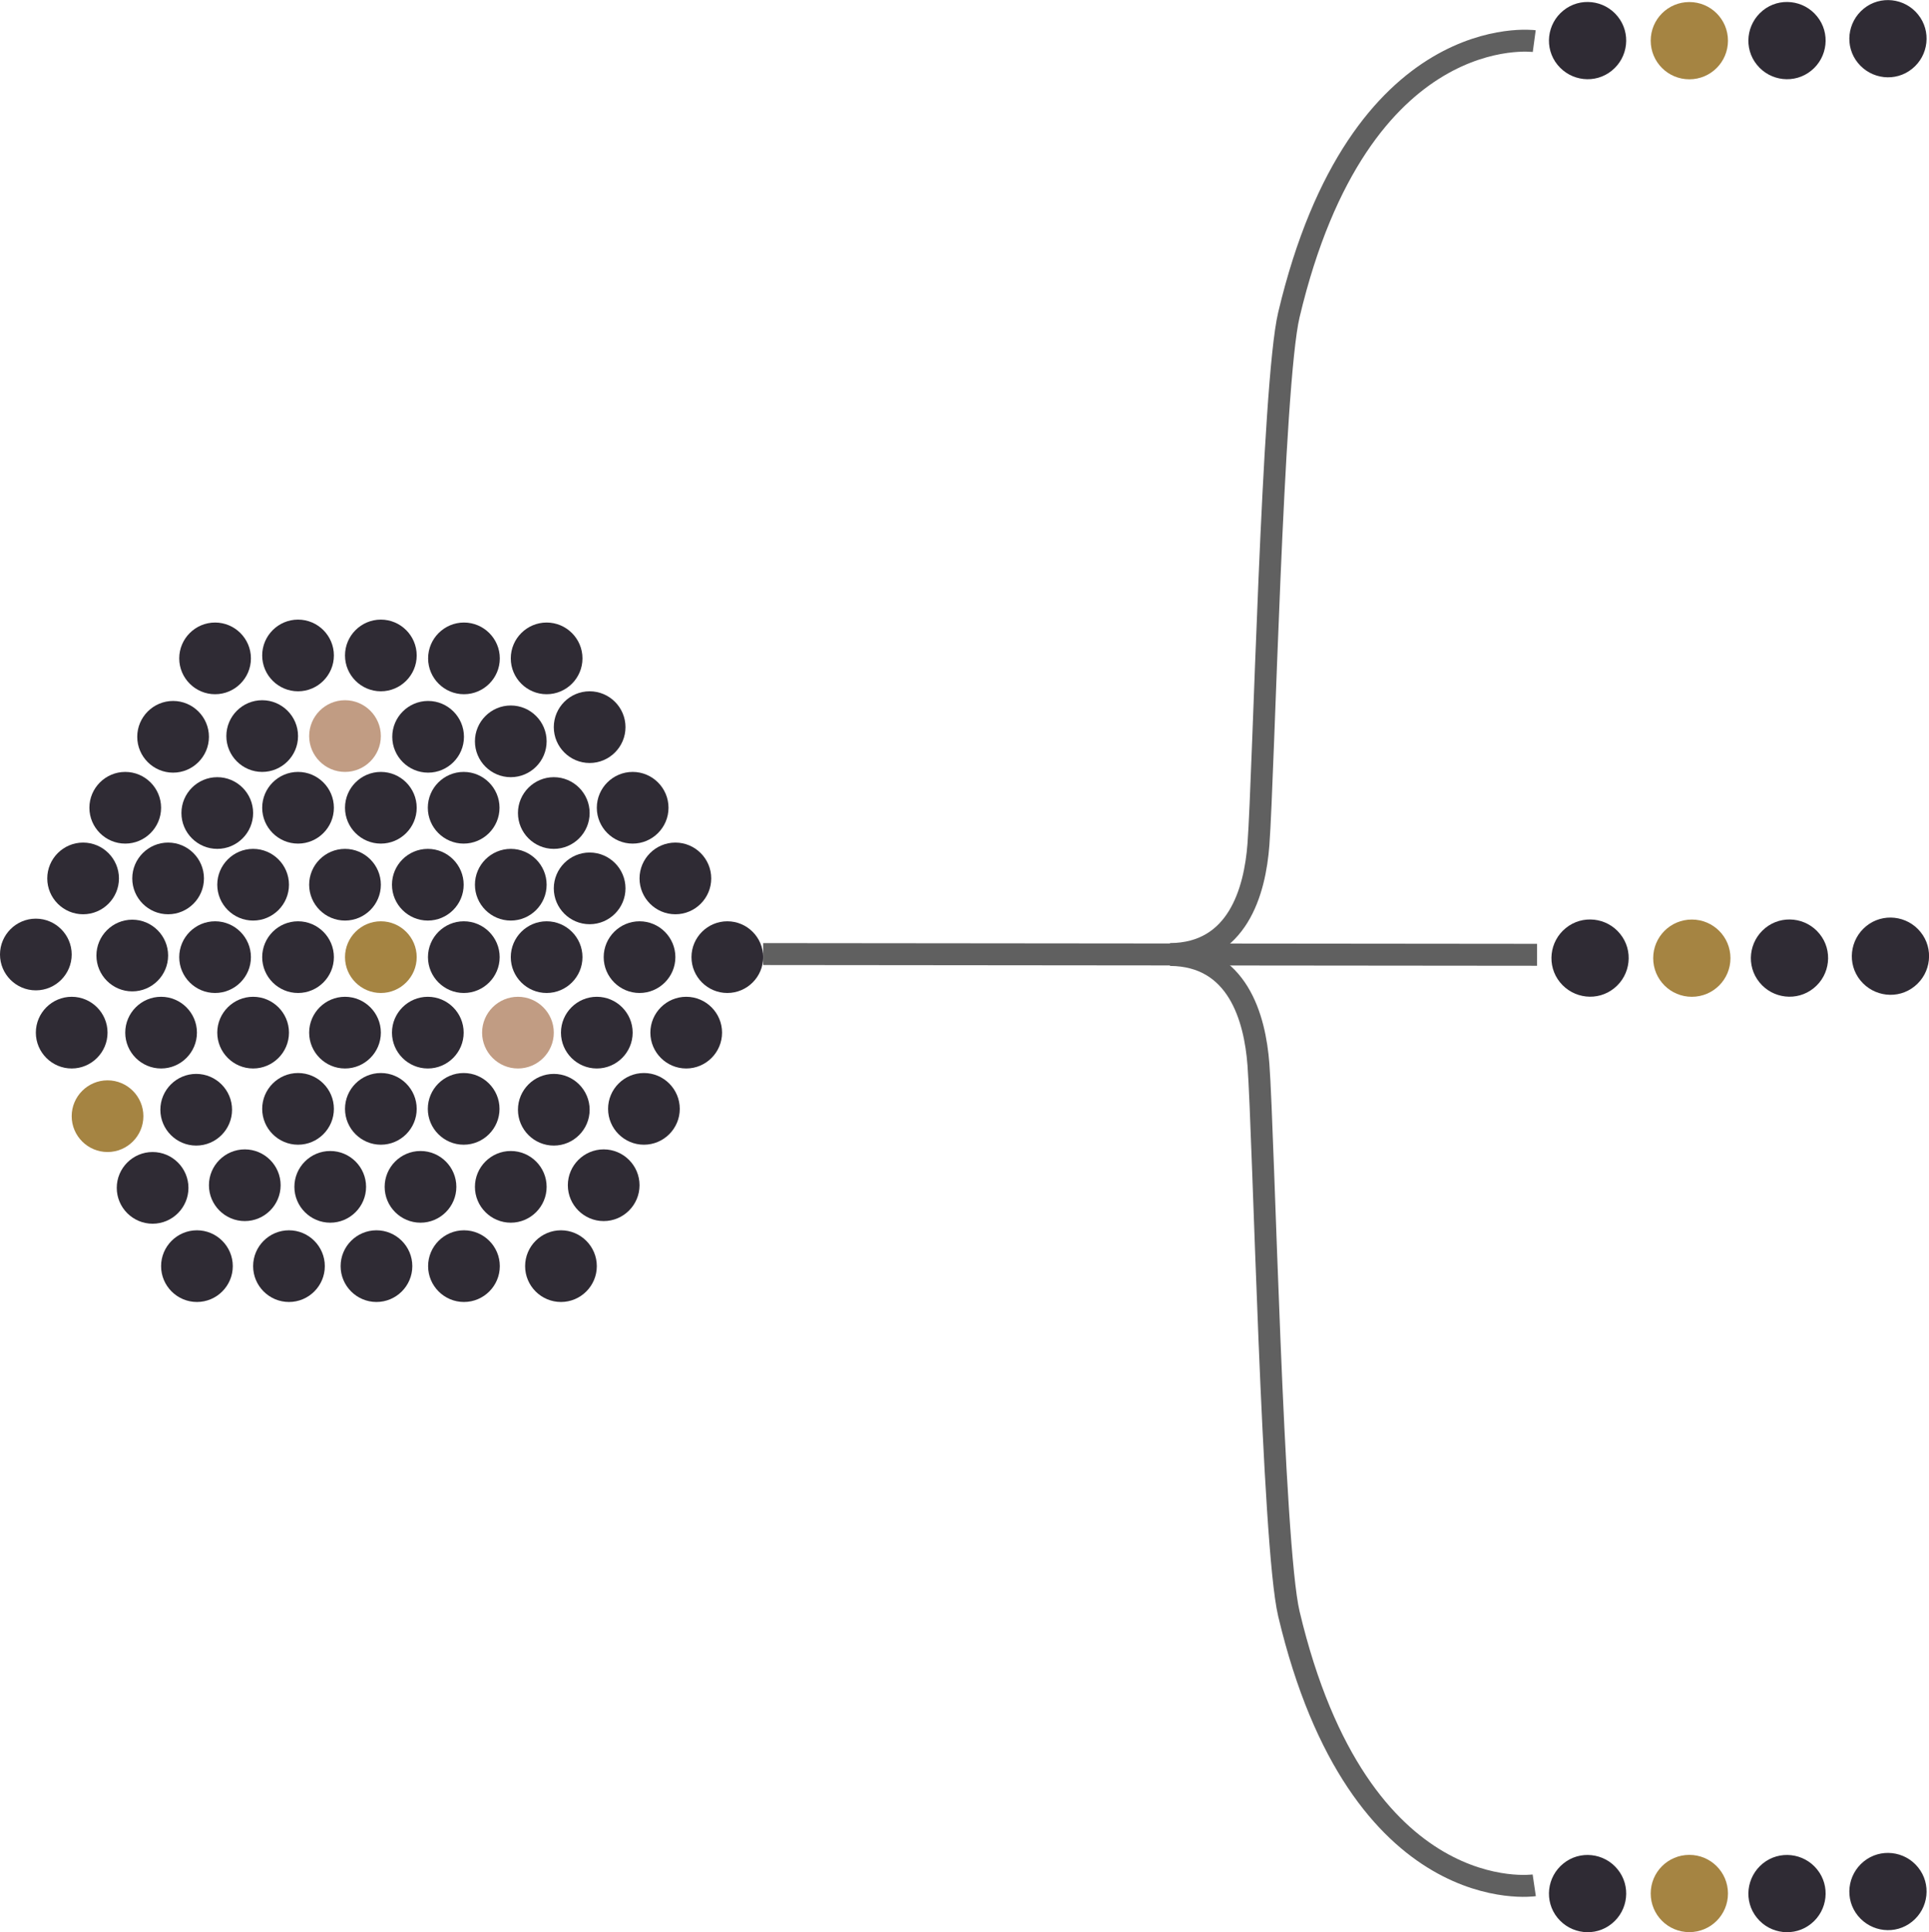<?xml version="1.0" encoding="UTF-8"?>
<svg id="Layer_2" xmlns="http://www.w3.org/2000/svg" viewBox="0 0 131.84 132.06">
  <defs>
    <style>
      .cls-1 {
        fill: #c19c83;
      }

      .cls-2 {
        fill: none;
        stroke: #606060;
        stroke-miterlimit: 10;
        stroke-width: 1.5px;
      }

      .cls-3 {
        fill: #2f2b34;
      }

      .cls-4 {
        fill: #a58442;
      }
    </style>
  </defs>
  <g id="Layer_1-2" data-name="Layer_1">
    <path class="cls-3" d="M21.13,60.47c0-1.35,1.1-2.45,2.45-2.45s2.45,1.1,2.45,2.45-1.1,2.45-2.45,2.45-2.45-1.1-2.45-2.45Z"/>
    <path class="cls-4" d="M23.58,65.42c0-1.35,1.1-2.45,2.45-2.45s2.45,1.1,2.45,2.45-1.1,2.45-2.45,2.45-2.45-1.1-2.45-2.45Z"/>
    <path class="cls-3" d="M26.79,60.47c0-1.35,1.1-2.45,2.45-2.45s2.45,1.1,2.45,2.45-1.1,2.45-2.45,2.45-2.45-1.1-2.45-2.45Z"/>
    <path class="cls-3" d="M34.15,65.42c0,1.35-1.1,2.45-2.45,2.45s-2.45-1.1-2.45-2.45,1.1-2.45,2.45-2.45,2.45,1.1,2.45,2.45"/>
    <path class="cls-3" d="M29.24,73.03c-1.35,0-2.45-1.1-2.45-2.45s1.1-2.45,2.45-2.45,2.45,1.1,2.45,2.45-1.1,2.45-2.45,2.45"/>
    <path class="cls-3" d="M23.58,73.03c-1.35,0-2.45-1.1-2.45-2.45s1.1-2.45,2.45-2.45,2.45,1.1,2.45,2.45-1.1,2.45-2.45,2.45"/>
    <path class="cls-3" d="M17.92,65.42c0-1.35,1.1-2.45,2.45-2.45s2.45,1.1,2.45,2.45-1.1,2.45-2.45,2.45-2.45-1.1-2.45-2.45"/>
    <path class="cls-1" d="M32.95,70.58c0-1.35,1.1-2.45,2.45-2.45s2.45,1.1,2.45,2.45-1.1,2.45-2.45,2.45-2.45-1.1-2.45-2.45Z"/>
    <path class="cls-3" d="M34.91,65.42c0-1.35,1.1-2.45,2.45-2.45s2.45,1.1,2.45,2.45-1.1,2.45-2.45,2.45-2.45-1.1-2.45-2.45Z"/>
    <path class="cls-3" d="M32.46,60.47c0-1.35,1.1-2.45,2.45-2.45s2.45,1.1,2.45,2.45-1.1,2.45-2.45,2.45-2.45-1.1-2.45-2.45Z"/>
    <path class="cls-3" d="M29.24,55.21c0-1.35,1.1-2.45,2.45-2.45s2.45,1.1,2.45,2.45-1.1,2.45-2.45,2.45-2.45-1.1-2.45-2.45Z"/>
    <path class="cls-3" d="M23.58,55.21c0-1.35,1.1-2.45,2.45-2.45s2.45,1.1,2.45,2.45-1.1,2.45-2.45,2.45-2.45-1.1-2.45-2.45Z"/>
    <path class="cls-3" d="M17.92,55.21c0-1.35,1.1-2.45,2.45-2.45s2.45,1.1,2.45,2.45-1.1,2.45-2.45,2.45-2.45-1.1-2.45-2.45Z"/>
    <path class="cls-3" d="M14.85,60.47c0-1.35,1.1-2.45,2.45-2.45s2.45,1.1,2.45,2.45-1.1,2.45-2.45,2.45-2.45-1.1-2.45-2.45Z"/>
    <path class="cls-3" d="M12.25,65.42c0-1.35,1.1-2.45,2.45-2.45s2.45,1.1,2.45,2.45-1.1,2.45-2.45,2.45-2.45-1.1-2.45-2.45Z"/>
    <path class="cls-3" d="M14.85,70.58c0-1.35,1.1-2.45,2.45-2.45s2.45,1.1,2.45,2.45-1.1,2.45-2.45,2.45-2.45-1.1-2.45-2.45Z"/>
    <path class="cls-3" d="M17.92,75.79c0-1.35,1.1-2.45,2.45-2.45s2.45,1.1,2.45,2.45-1.1,2.45-2.45,2.45-2.45-1.1-2.45-2.45Z"/>
    <path class="cls-3" d="M23.58,75.79c0-1.35,1.1-2.45,2.45-2.45s2.45,1.1,2.45,2.45-1.1,2.45-2.45,2.45-2.45-1.1-2.45-2.45Z"/>
    <path class="cls-3" d="M29.24,75.79c0-1.35,1.1-2.45,2.45-2.45s2.45,1.1,2.45,2.45-1.1,2.45-2.45,2.45-2.45-1.1-2.45-2.45Z"/>
    <path class="cls-3" d="M35.4,75.85c0-1.35,1.1-2.45,2.45-2.45s2.45,1.1,2.45,2.45-1.1,2.45-2.45,2.45-2.45-1.1-2.45-2.45Z"/>
    <path class="cls-3" d="M32.46,81.12c0-1.35,1.1-2.45,2.45-2.45s2.45,1.1,2.45,2.45-1.1,2.45-2.45,2.45-2.45-1.1-2.45-2.45Z"/>
    <path class="cls-3" d="M38.34,70.58c0-1.35,1.1-2.45,2.45-2.45s2.45,1.1,2.45,2.45-1.1,2.45-2.45,2.45-2.45-1.1-2.45-2.45Z"/>
    <path class="cls-3" d="M26.29,81.12c0-1.35,1.1-2.45,2.45-2.45s2.45,1.1,2.45,2.45-1.1,2.45-2.45,2.45-2.45-1.1-2.45-2.45Z"/>
    <path class="cls-3" d="M20.12,81.12c0-1.35,1.1-2.45,2.45-2.45s2.45,1.1,2.45,2.45-1.1,2.45-2.45,2.45-2.45-1.1-2.45-2.45Z"/>
    <path class="cls-3" d="M10.96,75.85c0-1.35,1.1-2.45,2.45-2.45s2.45,1.1,2.45,2.45-1.1,2.45-2.45,2.45-2.45-1.1-2.45-2.45Z"/>
    <path class="cls-3" d="M14.28,81.01c0-1.35,1.1-2.45,2.45-2.45s2.45,1.1,2.45,2.45-1.1,2.45-2.45,2.45-2.45-1.1-2.45-2.45Z"/>
    <path class="cls-3" d="M8.56,70.58c0-1.35,1.1-2.45,2.45-2.45s2.45,1.1,2.45,2.45-1.1,2.45-2.45,2.45-2.45-1.1-2.45-2.45Z"/>
    <path class="cls-3" d="M6.59,65.31c0-1.35,1.1-2.45,2.45-2.45s2.45,1.1,2.45,2.45-1.1,2.45-2.45,2.45-2.45-1.1-2.45-2.45Z"/>
    <path class="cls-3" d="M9.04,60.04c0-1.35,1.1-2.45,2.45-2.45s2.45,1.1,2.45,2.45-1.1,2.45-2.45,2.45-2.45-1.1-2.45-2.45Z"/>
    <path class="cls-3" d="M12.4,55.57c0-1.35,1.1-2.45,2.45-2.45s2.45,1.1,2.45,2.45-1.1,2.45-2.45,2.45-2.45-1.1-2.45-2.45Z"/>
    <path class="cls-3" d="M15.47,50.31c0-1.35,1.1-2.45,2.45-2.45s2.45,1.1,2.45,2.45-1.1,2.45-2.45,2.45-2.45-1.1-2.45-2.45Z"/>
    <path class="cls-1" d="M21.13,50.31c0-1.35,1.1-2.45,2.45-2.45s2.45,1.1,2.45,2.45-1.1,2.45-2.45,2.45-2.45-1.1-2.45-2.45Z"/>
    <path class="cls-3" d="M26.81,50.36c0-1.35,1.1-2.45,2.45-2.45s2.45,1.1,2.45,2.45-1.1,2.45-2.45,2.45-2.45-1.1-2.45-2.45Z"/>
    <path class="cls-3" d="M32.46,50.67c0-1.35,1.1-2.45,2.45-2.45s2.45,1.1,2.45,2.45-1.1,2.45-2.45,2.45-2.45-1.1-2.45-2.45Z"/>
    <path class="cls-3" d="M35.4,55.57c0-1.35,1.1-2.45,2.45-2.45s2.45,1.1,2.45,2.45-1.1,2.45-2.45,2.45-2.45-1.1-2.45-2.45Z"/>
    <path class="cls-3" d="M37.85,60.72c0-1.35,1.1-2.45,2.45-2.45s2.45,1.1,2.45,2.45-1.1,2.45-2.45,2.45-2.45-1.1-2.45-2.45Z"/>
    <path class="cls-3" d="M41.26,65.42c0-1.35,1.1-2.45,2.45-2.45s2.45,1.1,2.45,2.45-1.1,2.45-2.45,2.45-2.45-1.1-2.45-2.45Z"/>
    <path class="cls-3" d="M47.26,65.42c0-1.35,1.1-2.45,2.45-2.45s2.45,1.1,2.45,2.45-1.1,2.45-2.45,2.45-2.45-1.1-2.45-2.45Z"/>
    <path class="cls-3" d="M44.45,70.58c0-1.35,1.1-2.45,2.45-2.45s2.45,1.1,2.45,2.45-1.1,2.45-2.45,2.45-2.45-1.1-2.45-2.45Z"/>
    <path class="cls-3" d="M41.56,75.79c0-1.35,1.1-2.45,2.45-2.45s2.45,1.1,2.45,2.45-1.1,2.45-2.45,2.45-2.45-1.1-2.45-2.45Z"/>
    <path class="cls-3" d="M38.81,81.01c0-1.35,1.1-2.45,2.45-2.45s2.45,1.1,2.45,2.45-1.1,2.45-2.45,2.45-2.45-1.1-2.45-2.45Z"/>
    <path class="cls-3" d="M35.89,86.54c0-1.35,1.1-2.45,2.45-2.45s2.45,1.1,2.45,2.45-1.1,2.45-2.45,2.45-2.45-1.1-2.45-2.45Z"/>
    <path class="cls-3" d="M29.26,86.54c0-1.35,1.1-2.45,2.45-2.45s2.45,1.1,2.45,2.45-1.1,2.45-2.45,2.45-2.45-1.1-2.45-2.45Z"/>
    <path class="cls-3" d="M23.28,86.54c0-1.35,1.1-2.45,2.45-2.45s2.45,1.1,2.45,2.45-1.1,2.45-2.45,2.45-2.45-1.1-2.45-2.45Z"/>
    <path class="cls-3" d="M17.3,86.54c0-1.35,1.1-2.45,2.45-2.45s2.45,1.1,2.45,2.45-1.1,2.45-2.45,2.45-2.45-1.1-2.45-2.45Z"/>
    <path class="cls-3" d="M11.01,86.54c0-1.35,1.1-2.45,2.45-2.45s2.45,1.1,2.45,2.45-1.1,2.45-2.45,2.45-2.45-1.1-2.45-2.45Z"/>
    <path class="cls-3" d="M7.98,81.19c0-1.35,1.1-2.45,2.45-2.45s2.45,1.1,2.45,2.45-1.1,2.45-2.45,2.45-2.45-1.1-2.45-2.45Z"/>
    <path class="cls-4" d="M4.9,76.29c0-1.35,1.1-2.45,2.45-2.45s2.45,1.1,2.45,2.45-1.1,2.45-2.45,2.45-2.45-1.1-2.45-2.45Z"/>
    <path class="cls-3" d="M2.45,70.58c0-1.35,1.1-2.45,2.45-2.45s2.45,1.1,2.45,2.45-1.1,2.45-2.45,2.45-2.45-1.1-2.45-2.45Z"/>
    <path class="cls-3" d="M43.71,60.04c0-1.35,1.1-2.45,2.45-2.45s2.45,1.1,2.45,2.45-1.1,2.45-2.45,2.45-2.45-1.1-2.45-2.45Z"/>
    <path class="cls-3" d="M40.79,55.21c0-1.35,1.1-2.45,2.45-2.45s2.45,1.1,2.45,2.45-1.1,2.45-2.45,2.45-2.45-1.1-2.45-2.45Z"/>
    <path class="cls-3" d="M37.85,49.7c0-1.35,1.1-2.45,2.45-2.45s2.45,1.1,2.45,2.45-1.1,2.45-2.45,2.45-2.45-1.1-2.45-2.45Z"/>
    <path class="cls-3" d="M34.91,45c0-1.35,1.1-2.45,2.45-2.45s2.45,1.1,2.45,2.45-1.1,2.45-2.45,2.45-2.45-1.1-2.45-2.45Z"/>
    <path class="cls-3" d="M29.26,45c0-1.35,1.1-2.45,2.45-2.45s2.45,1.1,2.45,2.45-1.1,2.45-2.45,2.45-2.45-1.1-2.45-2.45Z"/>
    <path class="cls-3" d="M23.58,44.8c0-1.35,1.1-2.45,2.45-2.45s2.45,1.1,2.45,2.45-1.1,2.45-2.45,2.45-2.45-1.1-2.45-2.45Z"/>
    <path class="cls-3" d="M17.92,44.8c0-1.35,1.1-2.45,2.45-2.45s2.45,1.1,2.45,2.45-1.1,2.45-2.45,2.45-2.45-1.1-2.45-2.45Z"/>
    <path class="cls-3" d="M12.25,45c0-1.35,1.1-2.45,2.45-2.45s2.45,1.1,2.45,2.45-1.1,2.45-2.45,2.45-2.45-1.1-2.45-2.45Z"/>
    <path class="cls-3" d="M9.38,50.36c0-1.35,1.1-2.45,2.45-2.45s2.45,1.1,2.45,2.45-1.1,2.45-2.45,2.45-2.45-1.1-2.45-2.45Z"/>
    <path class="cls-3" d="M6.11,55.21c0-1.35,1.1-2.45,2.45-2.45s2.45,1.1,2.45,2.45-1.1,2.45-2.45,2.45-2.45-1.1-2.45-2.45Z"/>
    <path class="cls-3" d="M3.23,60.04c0-1.35,1.1-2.45,2.45-2.45s2.45,1.1,2.45,2.45-1.1,2.45-2.45,2.45-2.45-1.1-2.45-2.45Z"/>
    <path class="cls-3" d="M0,65.24c0-1.35,1.1-2.45,2.45-2.45s2.45,1.1,2.45,2.45-1.1,2.45-2.45,2.45-2.45-1.1-2.45-2.45Z"/>
    <line class="cls-2" x1="105.05" y1="65.26" x2="52.16" y2="65.21"/>
    <path class="cls-2" d="M104.86,2.81s-11.95-1.61-16.77,18.71c-1.12,4.72-1.72,31.35-2.08,36.19-.24,3.2-1.42,7.47-6.04,7.5"/>
    <path class="cls-2" d="M104.86,128.86s-11.95,1.77-16.77-18.56c-1.12-4.72-1.72-32.69-2.08-37.53-.24-3.2-1.42-7.47-6.04-7.5"/>
    <path class="cls-3" d="M124.36,63.83c-.91-1.13-2.58-1.32-3.71-.4s-1.32,2.58-.4,3.71c.91,1.13,2.58,1.32,3.71.4,1.13-.91,1.32-2.58.4-3.71Z"/>
    <path class="cls-3" d="M131.26,63.7c-.91-1.13-2.58-1.32-3.71-.4s-1.32,2.58-.4,3.71,2.58,1.32,3.71.4c1.13-.91,1.32-2.58.4-3.71Z"/>
    <path class="cls-3" d="M110.73,63.83c-.91-1.13-2.58-1.32-3.71-.4-1.13.91-1.32,2.58-.4,3.71s2.58,1.32,3.71.4c1.13-.91,1.32-2.58.4-3.71Z"/>
    <path class="cls-4" d="M115.63,62.85c-1.46,0-2.64,1.18-2.64,2.64s1.18,2.64,2.64,2.64,2.64-1.18,2.64-2.64-1.18-2.64-2.64-2.64Z"/>
    <path class="cls-3" d="M124.19,1.12c-.91-1.13-2.58-1.32-3.71-.4s-1.32,2.58-.4,3.71c.91,1.13,2.58,1.32,3.71.4,1.13-.91,1.32-2.58.4-3.71Z"/>
    <path class="cls-3" d="M131.09.99c-.91-1.13-2.58-1.32-3.71-.4s-1.32,2.58-.4,3.71,2.58,1.32,3.71.4c1.13-.91,1.32-2.58.4-3.71Z"/>
    <path class="cls-3" d="M110.56,1.12c-.91-1.13-2.58-1.32-3.71-.4-1.13.91-1.32,2.58-.4,3.71s2.58,1.32,3.71.4c1.13-.91,1.32-2.58.4-3.71Z"/>
    <path class="cls-4" d="M115.46.14c-1.46,0-2.64,1.18-2.64,2.64s1.18,2.64,2.64,2.64,2.64-1.18,2.64-2.64-1.18-2.64-2.64-2.64Z"/>
    <path class="cls-3" d="M124.19,127.77c-.91-1.13-2.58-1.32-3.71-.4s-1.32,2.58-.4,3.71c.91,1.13,2.58,1.32,3.71.4,1.13-.91,1.32-2.58.4-3.71Z"/>
    <path class="cls-3" d="M131.09,127.63c-.91-1.13-2.58-1.32-3.71-.4s-1.32,2.58-.4,3.71,2.58,1.32,3.71.4c1.13-.91,1.32-2.58.4-3.71Z"/>
    <path class="cls-3" d="M110.56,127.77c-.91-1.13-2.58-1.32-3.71-.4-1.13.91-1.32,2.58-.4,3.71s2.58,1.32,3.71.4c1.13-.91,1.32-2.58.4-3.71Z"/>
    <path class="cls-4" d="M115.46,126.78c-1.46,0-2.64,1.18-2.64,2.64s1.18,2.64,2.64,2.64,2.64-1.18,2.64-2.64-1.18-2.64-2.64-2.64Z"/>
  </g>
</svg>